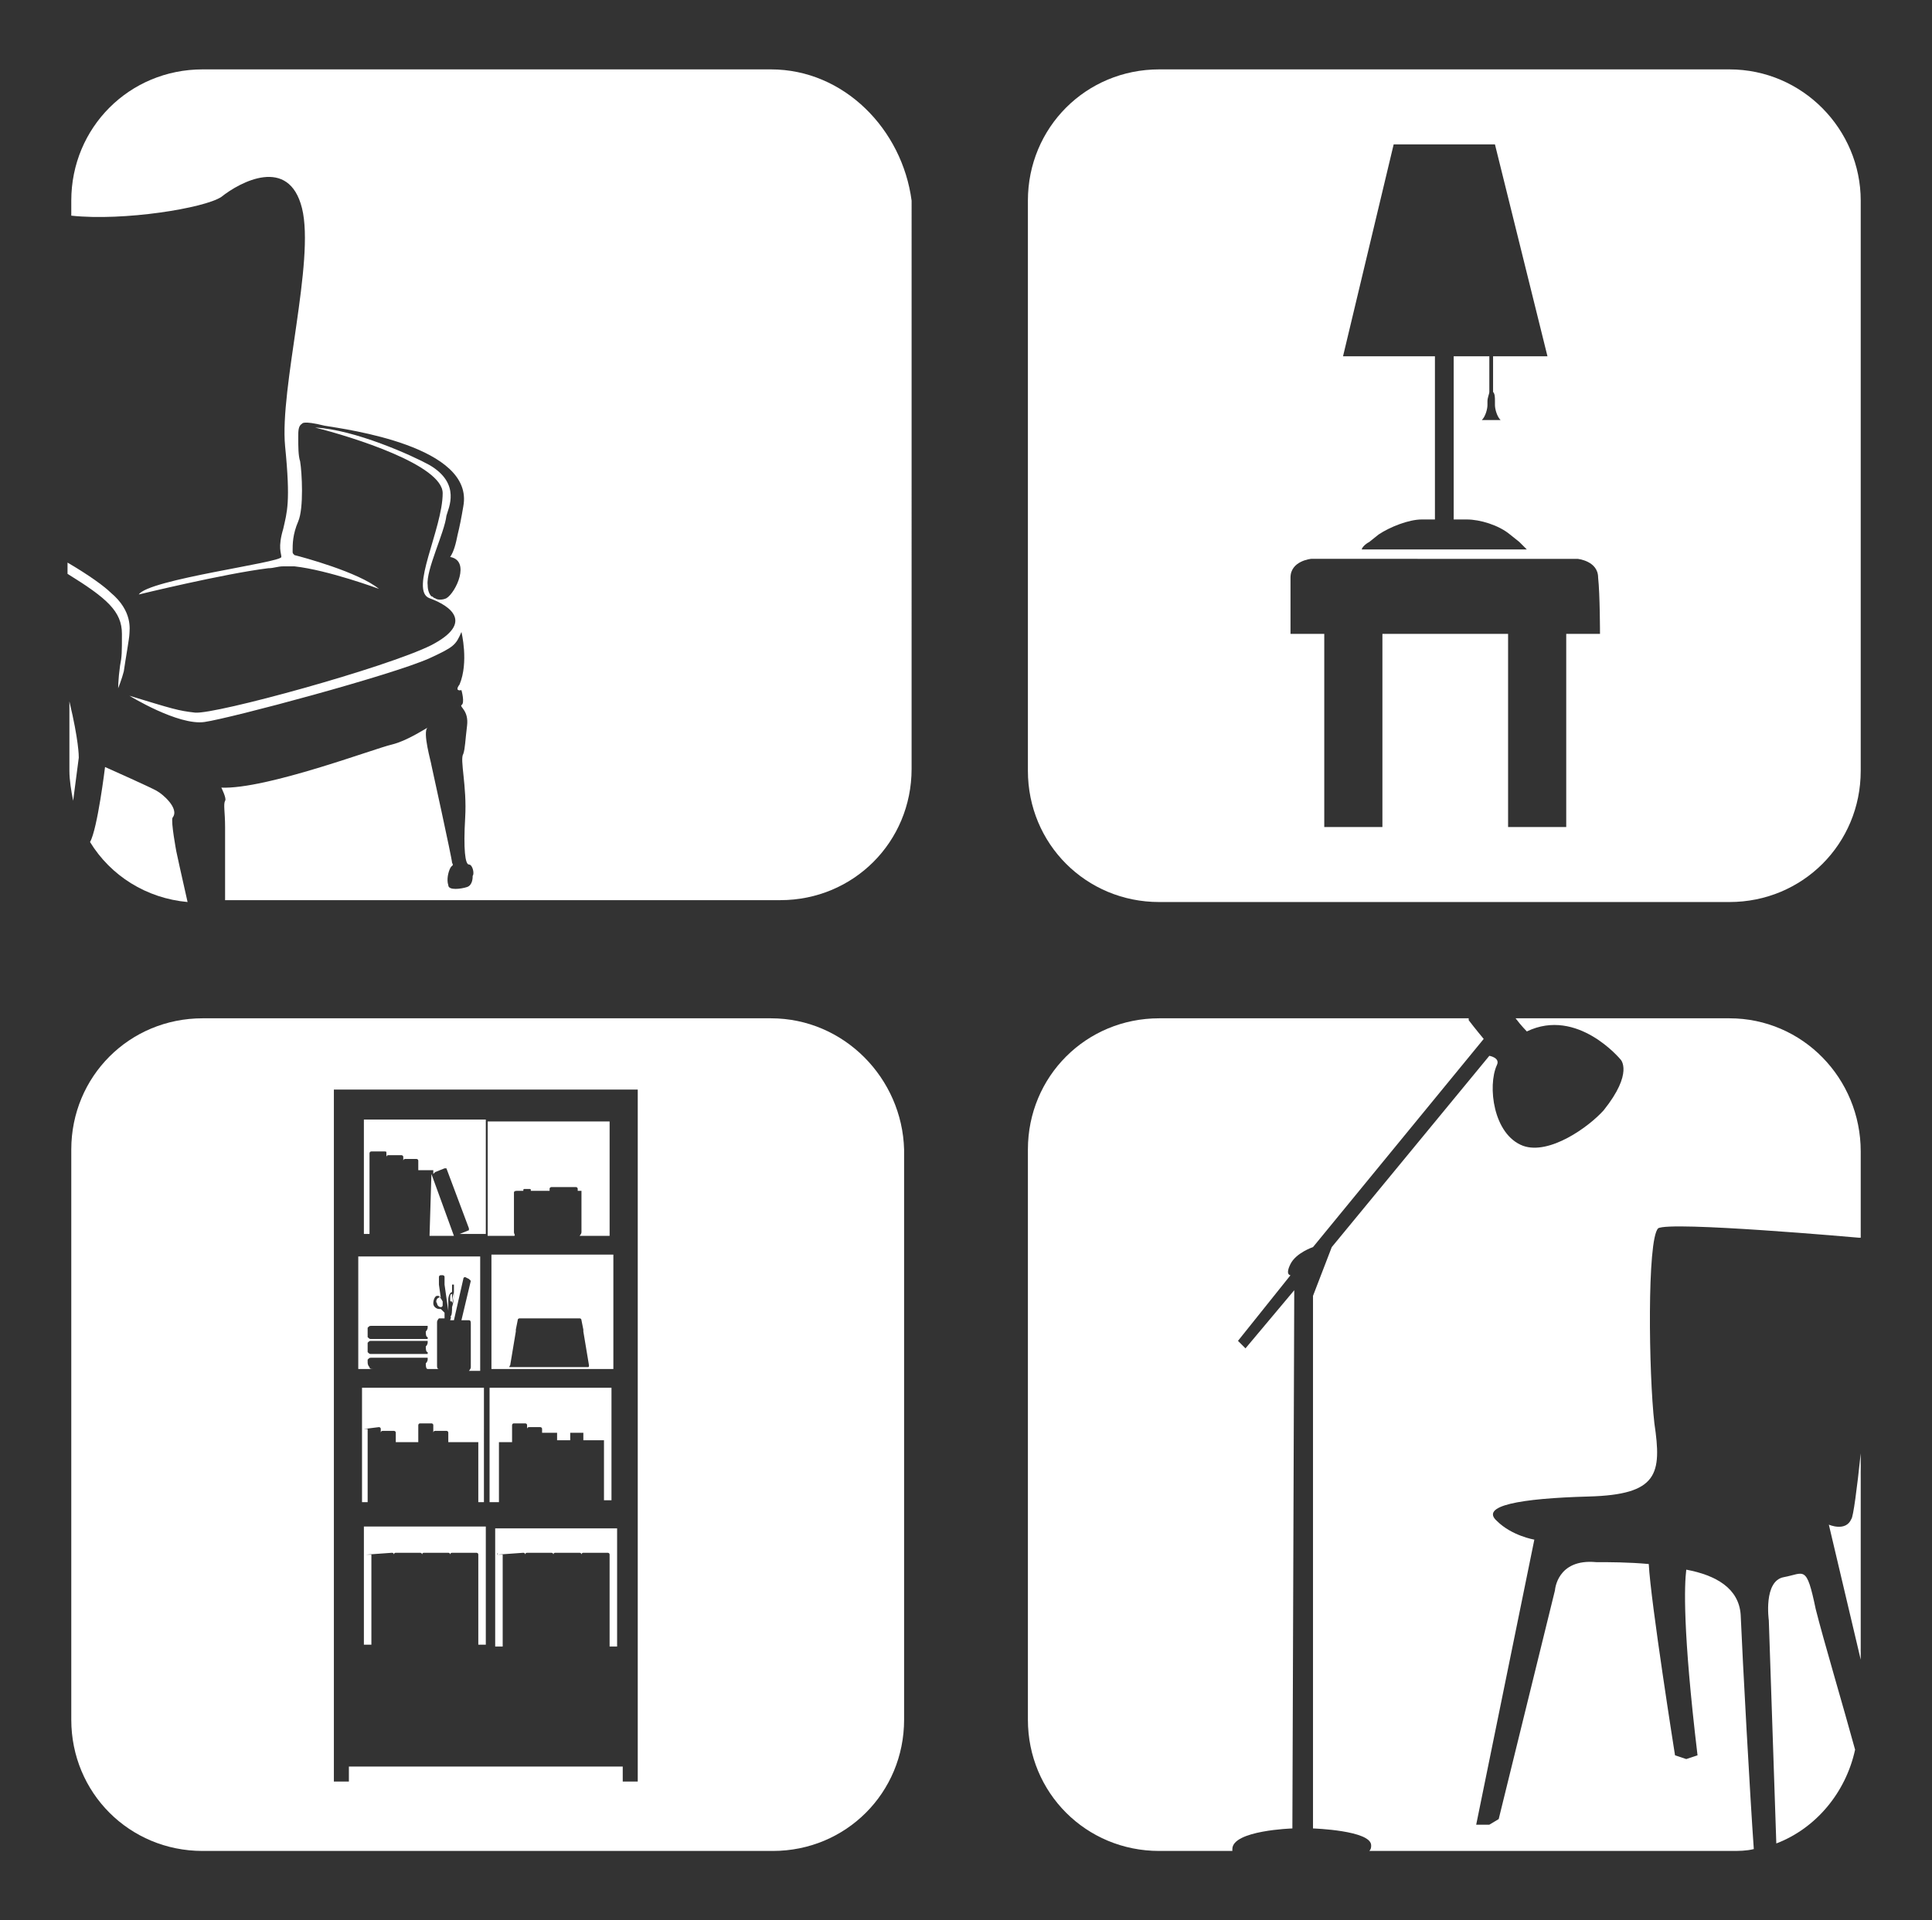 <?xml version="1.0" encoding="utf-8"?>
<!-- Generator: Adobe Illustrator 24.1.0, SVG Export Plug-In . SVG Version: 6.00 Build 0)  -->
<svg version="1.1" id="Layer_1" xmlns="http://www.w3.org/2000/svg" xmlns:xlink="http://www.w3.org/1999/xlink" x="0px" y="0px"
	 width="103px" height="102.4px" viewBox="0 0 103 102.4" style="enable-background:new 0 0 103 102.4;" xml:space="preserve">
<rect x="0" y="0" width="103" height="102.4" fill="#333333" stroke="none"/>
<style type="text/css">
	.st0{fill:#FFFFFF;}
</style>
<g>
	<g>
		<path class="st0" d="M6.5,33.8c0,1,0,1.2-0.1,1.7c-0.1,0.7-0.1,1.2-0.1,1.2s0.2-0.5,0.3-0.9c0.1-0.7,0.3-1.8,0.3-2
			c0-0.2,0.2-1.2-1-2.2c-0.3-0.3-1.1-0.9-2.3-1.6v0.6C5.7,31.9,6.5,32.6,6.5,33.8z"/>
		<path class="st0" d="M3.7,37.4v3.7c0,0.5,0.1,1.1,0.2,1.6l0.3-2.3C4.2,40.3,4.2,39.5,3.7,37.4z"/>
		<path class="st0" d="M9.2,43.6c0.4-0.5-0.6-1.3-0.8-1.4c-0.1-0.1-2.8-1.3-2.8-1.3s-0.4,3.3-0.8,4c1.1,1.8,3,3,5.2,3.2
			c-0.3-1.3-0.6-2.7-0.6-2.7S9.1,43.8,9.2,43.6z"/>
		<path class="st0" d="M41.1,3.7H10.8c-3.9,0-7,3.1-7,7v0.8c2.8,0.3,7.1-0.4,8-1c1-0.8,3.6-2.2,4.3,0.6c0.7,2.8-1.2,9.6-0.9,12.7
			c0.3,3,0.1,3.5-0.1,4.4c-0.3,1-0.1,1.3-0.1,1.5c0,0.3-7.1,1.2-7.6,2c0,0,4.5-1.1,6.9-1.4c0.3,0,0.5-0.1,0.8-0.1c0.3,0,0.4,0,0.6,0
			c1.8,0.2,4.5,1.2,4.5,1.2c-1.1-0.9-4.1-1.7-4.5-1.8c-0.1-0.1-0.1-0.1-0.1-0.2c0-0.4,0-0.9,0.3-1.6c0.3-0.7,0.2-2.6,0.1-3.2
			c-0.1-0.3-0.1-0.8-0.1-1.3c0-0.3,0-0.6,0.2-0.7c0,0,0-0.2,1.2,0.1c1.2,0.2,8,1.1,7.4,4.3c-0.1,0.6-0.2,1.1-0.3,1.5
			c-0.1,0.5-0.2,0.9-0.4,1.2c1.1,0.2,0.3,1.9-0.2,2.2c-0.2,0.1-0.5,0.1-0.6,0c-0.1,0-0.1-0.1-0.2-0.1v0c-0.1-0.1-0.2-0.3-0.2-0.6
			c-0.1-0.8,0.9-2.8,1-3.7c0.1-0.4,0.8-1.7-0.9-2.7c-0.9-0.5-4-1.9-6.1-2c2,0.5,6.8,2,6.8,3.5c0,1.9-1.8,5.2-0.7,5.6
			c1.1,0.4,2.4,1.3,0.1,2.5c-2.4,1.2-11.5,3.7-12.6,3.6c-0.9-0.1-1.2-0.2-3.5-0.9c0,0,2.6,1.6,4,1.4c1.4-0.2,10-2.5,12-3.4
			c1.3-0.6,1.4-0.7,1.7-1.4c0,0,0.4,1.6-0.1,2.8c-0.3,0.4,0.1,0.3,0.1,0.3s0.2,0.7,0,0.8c-0.1,0.1,0.4,0.3,0.3,1.1
			c-0.1,0.8-0.1,1.2-0.2,1.5c-0.2,0.3,0.2,1.7,0.1,3.4c-0.1,1.7,0,2.5,0.2,2.5c0.2,0,0.3,0.5,0.2,0.6c0,0.1,0,0.5-0.3,0.6
			c-0.3,0.1-1,0.2-1-0.1c-0.1-0.3,0-0.7,0.1-0.9c0.1-0.2,0.2-0.1,0.1-0.3c0-0.2-1.1-5.2-1.1-5.2c0-0.1-0.5-1.8-0.2-2
			c-0.2,0.1-1.1,0.7-1.9,0.9c-0.9,0.2-6.7,2.4-9.1,2.3c0,0,0.3,0.6,0.2,0.7c-0.1,0.2,0,0.6,0,1.4c0,0.5,0,2.4,0,3.9h29.6
			c3.9,0,7-3.1,7-7V10.7C48.1,6.9,45,3.7,41.1,3.7z"/>
	</g>
	<g>
		<path class="st0" d="M26.2,73h6.5v-6.1h-6.5V73z M27.2,72.8l0.3-1.8h0l0-0.1l0.1-0.5c0-0.1,0.1-0.1,0.1-0.1l0,0l3.2,0h0
			c0.1,0,0.1,0.1,0.1,0.1l0.1,0.5l0,0.1l0.3,1.8c0,0.1,0,0.1-0.1,0.1h-0.9h-2.4h-0.9C27.2,73,27.1,72.9,27.2,72.8z"/>
		<path class="st0" d="M19.7,72.9c-0.1-0.1-0.1-0.2-0.1-0.3v0c0,0,0,0,0,0c0,0,0,0,0,0c0,0,0,0,0,0c0,0,0,0,0,0c0,0,0,0,0,0
			c0,0,0,0,0,0c0,0,0,0,0,0c0,0,0,0,0-0.1c0.1-0.1,0.1-0.1,0.2-0.1h3v0.1h0v0h0v0h0c0,0,0,0.1-0.1,0.2c0,0.1,0,0.3,0.1,0.3h0V73h0.6
			c-0.1,0-0.1-0.1-0.1-0.2v-2.3c0-0.1,0.1-0.2,0.1-0.2h0.3l0-0.3c-0.1-0.1-0.1-0.1-0.2-0.2c0,0-0.1,0-0.1,0c-0.1,0-0.3-0.1-0.3-0.3
			c0-0.2,0.1-0.4,0.2-0.4c0.1,0,0.1,0,0.2,0.1l-0.1-0.7l0-0.1l0-0.3c0,0,0-0.1,0.1-0.1l0.1,0c0,0,0.1,0,0.1,0.1l0,0.3l0,0.1l0.2,1.4
			v0l0-0.5v-0.1c0-0.2,0.1-0.4,0.2-0.4c0-0.1,0-0.1,0-0.2c0-0.1,0-0.1,0-0.2c0,0,0-0.1,0-0.1c0,0,0,0,0,0c0,0,0,0,0,0.1
			c0,0,0,0,0.1,0c0-0.1,0-0.2,0-0.2c0,0,0,0,0,0l0-0.3c0,0,0,0,0,0l0,0v0l0,0c0,0,0,0,0,0c0,0,0,0,0,0l0,0.3c0,0,0,0,0,0
			c0,0,0,0,0,0c0,0,0,0,0,0c0,0.1,0,0.2,0,0.4c0,0,0,0.1,0,0.1c0,0.3,0,0.6-0.1,0.9c0,0.2,0,0.4-0.1,0.7h0.2l0.5-2.2
			c0-0.1,0.1-0.1,0.1-0.1l0.2,0.1c0,0,0.1,0.1,0.1,0.1l-0.5,2.1H25c0.1,0,0.1,0.1,0.1,0.2v2.3c0,0.1-0.1,0.2-0.1,0.2h0.6l0-6.1h-6.5
			V73h0.8C19.8,73,19.7,73,19.7,72.9z M19.6,71C19.6,71,19.6,70.9,19.6,71C19.6,70.9,19.6,70.9,19.6,71C19.6,70.9,19.6,70.9,19.6,71
			c0-0.1,0-0.1,0-0.1c0,0,0,0,0,0c0,0,0,0,0,0c0,0,0,0,0,0c0,0,0,0,0-0.1c0.1-0.1,0.1-0.1,0.2-0.1h3v0.1h0v0h0v0h0
			c0,0,0,0.1-0.1,0.2c0,0.1,0,0.3,0.1,0.3h0v0v0v0.1l-3,0c-0.1,0-0.1,0-0.2-0.1C19.6,71.2,19.6,71.1,19.6,71L19.6,71z M19.6,71.8
			C19.6,71.8,19.6,71.8,19.6,71.8C19.6,71.7,19.6,71.7,19.6,71.8C19.6,71.7,19.6,71.7,19.6,71.8c0-0.1,0-0.1,0-0.1c0,0,0,0,0,0
			c0,0,0,0,0,0c0,0,0,0,0,0c0,0,0,0,0-0.1c0.1-0.1,0.1-0.1,0.2-0.1h3v0.1h0l0,0h0l0,0h0c0,0,0,0.1-0.1,0.2c0,0.1,0,0.3,0.1,0.3h0
			l0,0l0,0v0.1h-3c-0.1,0-0.1,0-0.2-0.1C19.6,72,19.6,71.9,19.6,71.8L19.6,71.8z"/>
		<path class="st0" d="M27.4,65.7v-2.1c0-0.1,0.1-0.1,0.2-0.1h0.3v0c0-0.1,0-0.1,0.1-0.1l0.2,0c0.1,0,0.1,0,0.1,0.1v0h1l0-0.1
			c0-0.1,0.1-0.1,0.1-0.1h1.3c0.1,0,0.1,0.1,0.1,0.1l0,0.1h0c0,0,0,0,0.1,0c0,0,0,0,0,0c0,0,0.1,0,0.1,0c0,0,0,0,0,0v2.2
			c0,0.1-0.1,0.2-0.1,0.2h1.6v-6.1h-6.5l0,6.1h1.4C27.5,65.9,27.4,65.8,27.4,65.7z"/>
		<path class="st0" d="M24.1,70.3L24.1,70.3c0.1-0.2,0.1-0.3,0.1-0.5c-0.1,0.1-0.1,0.2-0.1,0.3C24,70.2,24,70.2,24.1,70.3L24.1,70.3
			L24.1,70.3z"/>
		<path class="st0" d="M26.5,82.9C26.5,82.8,26.6,82.8,26.5,82.9l1.4-0.1c0,0,0.1,0,0.1,0.1c0,0,0-0.1,0.1-0.1h1.3
			c0,0,0.1,0,0.1,0.1c0,0,0-0.1,0.1-0.1h1.3c0,0,0.1,0,0.1,0.1c0,0,0-0.1,0.1-0.1h1.3c0,0,0.1,0,0.1,0.1v4.9h0.4v-6.3h-6.5l0,6.3
			h0.4V82.9z"/>
		<path class="st0" d="M19.7,65.8v-4.3c0,0,0-0.1,0.1-0.1h0.7c0.1,0,0.1,0,0.1,0.1v0.2c0,0,0-0.1,0.1-0.1h0.7c0,0,0.1,0,0.1,0.1v0.2
			c0,0,0-0.1,0.1-0.1h0.6c0,0,0.1,0,0.1,0.1v0.5c0,0,0,0,0.1,0h0.6c0,0,0.1,0,0.1,0v0.2c0,0,0,0,0.1-0.1l0.5-0.2c0,0,0.1,0,0.1,0
			l1.2,3.2c0,0,0,0.1,0,0.1l-0.5,0.2c0,0,0,0,0,0h1.4l0-6.1h-6.5v6.1L19.7,65.8C19.7,65.9,19.7,65.9,19.7,65.8z"/>
		<path class="st0" d="M26.6,80.1v-3.2c0,0,0,0,0.1,0h0.5c0,0,0.1,0,0.1,0V76c0,0,0-0.1,0.1-0.1H28c0,0,0.1,0,0.1,0.1v0.2
			c0,0,0-0.1,0.1-0.1h0.6c0,0,0.1,0,0.1,0.1v0.2c0,0,0,0,0.1,0h0.6c0,0,0.1,0,0.1,0v0.4c0,0,0,0,0.1,0h0.5c0,0,0.1,0,0.1,0v-0.4
			c0,0,0,0,0.1,0H31c0,0,0.1,0,0.1,0l0,0.4c0,0,0,0,0.1,0h0.5c0,0,0.1,0,0.1,0c0,0,0,0,0,0h0.4c0,0,0,0,0,0v3.2c0,0,0,0,0,0h0.4V74
			h-6.5v6.1L26.6,80.1C26.6,80.1,26.6,80.1,26.6,80.1z"/>
		<path class="st0" d="M22.9,65.9h1.3c0,0,0,0,0,0L23,62.6c0,0,0,0,0,0L22.9,65.9C23,65.9,22.9,65.9,22.9,65.9z"/>
		<path class="st0" d="M19.5,82.9C19.5,82.9,19.5,82.9,19.5,82.9l1.4-0.1c0,0,0.1,0,0.1,0.1c0,0,0-0.1,0.1-0.1h1.3
			c0,0,0.1,0,0.1,0.1c0,0,0-0.1,0.1-0.1h1.3c0,0,0.1,0,0.1,0.1c0,0,0-0.1,0.1-0.1h1.3c0,0,0.1,0,0.1,0.1v4.8h0.4l0-6.3h-6.5v6.3h0.4
			V82.9z"/>
		<path class="st0" d="M19.4,76.2C19.4,76.2,19.4,76.2,19.4,76.2l0.8-0.1c0,0,0.1,0,0.1,0.1v0.2c0,0,0-0.1,0.1-0.1h0.6
			c0,0,0.1,0,0.1,0.1v0.5c0,0,0,0,0,0h0.4c0,0,0,0,0,0c0,0,0,0,0.1,0h0.6c0,0,0.1,0,0.1,0V76c0,0,0-0.1,0.1-0.1H23
			c0,0,0.1,0,0.1,0.1v0.4c0,0,0-0.1,0.1-0.1h0.6c0,0,0.1,0,0.1,0.1v0.5c0,0,0,0,0.1,0h0.6c0,0,0.1,0,0.1,0c0,0,0,0,0.1,0h0.6
			c0,0,0.1,0,0.1,0v3.2h0.3V74h-6.5v6.1h0.3V76.2z"/>
		<path class="st0" d="M41.1,54.3H10.8c-3.9,0-7,3.1-7,7v30.4c0,3.9,3.1,7,7,7h30.4c3.9,0,7-3.1,7-7V61.3
			C48.1,57.5,45,54.3,41.1,54.3z M34,95h-0.8v-0.8H18.6V95h-0.8V58.1H34V95z"/>
		<path class="st0" d="M24.3,68.7C24.3,68.7,24.3,68.7,24.3,68.7C24.3,68.6,24.2,68.7,24.3,68.7c0,0-0.1,0.1-0.1,0.1c0,0,0,0,0,0
			c0,0,0,0,0,0C24.2,68.8,24.3,68.7,24.3,68.7z"/>
		<path class="st0" d="M24.2,68.9C24.2,68.9,24.2,68.9,24.2,68.9C24.2,68.9,24.2,68.9,24.2,68.9C24.2,69,24.2,69,24.2,68.9
			c-0.1,0.3-0.1,0.5-0.1,0.6c0,0,0,0,0,0C24.2,69.3,24.2,69.1,24.2,68.9z"/>
		<path class="st0" d="M24.1,69C24.1,69,24.1,69,24.1,69c-0.1,0-0.1,0.1-0.1,0.2c0,0,0,0.1,0,0.1c0,0.1,0,0.1,0.1,0.1
			C24.1,69.4,24.1,69.2,24.1,69z"/>
		<path class="st0" d="M23.4,69.2c-0.1,0-0.2,0.2-0.1,0.3c0,0.1,0.1,0.2,0.2,0.2c0.1,0,0.1-0.1,0.1-0.1c0,0,0-0.1,0-0.1l0-0.1
			C23.5,69.2,23.4,69.1,23.4,69.2z"/>
	</g>
	<path class="st0" d="M92.2,3.7H61.8c-3.9,0-7,3.1-7,7v30.4c0,3.9,3.1,7,7,7h30.4c3.9,0,7-3.1,7-7V10.7C99.2,6.9,96.1,3.7,92.2,3.7z
		 M74.3,7.7h5.4L82.5,19h-2.9v1.9c0.1,0.1,0.1,0.3,0.1,0.5c0,0,0,0,0,0c0,0.1,0,0.1,0,0.2c0,0.2,0.1,0.6,0.3,0.8H79
		c0.2-0.2,0.3-0.6,0.3-0.8c0-0.1,0-0.1,0-0.2c0,0,0,0,0,0h0c0-0.2,0.1-0.4,0.1-0.5V19h-1.9v8.7h0.7c0.7,0,1.7,0.3,2.3,0.8l0.5,0.4
		c0.2,0.2,0.3,0.3,0.4,0.4h-8.8c0-0.1,0.2-0.3,0.4-0.4l0.5-0.4c0.6-0.4,1.6-0.8,2.3-0.8h0.7V19h-4.9L74.3,7.7z M85.3,33.8h-1.8v10.3
		h-3.1V33.8H77h-3.3v10.3h-3.1V33.8h-1.8c0,0,0-2.1,0-3c0-0.9,1.1-1,1.1-1H77h7.1c0,0,1.1,0.1,1.1,1C85.3,31.7,85.3,33.8,85.3,33.8z
		"/>
	<g>
		<path class="st0" d="M68.9,97.5l0.1-28.7l-2.6,3.1L66,71.5l2.8-3.5c0,0-0.3,0,0-0.6c0.3-0.6,1.2-0.9,1.2-0.9l9.1-11.1
			c0,0-0.5-0.6-0.8-1c0,0,0-0.1,0-0.1H61.8c-3.9,0-7,3.1-7,7v30.4c0,3.9,3.1,7,7,7h3.9c0,0,0-0.1,0-0.1
			C65.7,97.6,68.9,97.5,68.9,97.5z"/>
		<path class="st0" d="M95.1,84.1c-1.1,0.2-0.8,2.3-0.8,2.3l0.4,11.9c2.1-0.8,3.7-2.7,4.2-5v0c-0.6-2.2-1.7-5.9-2.1-7.5
			C96.3,83.4,96.2,83.9,95.1,84.1z"/>
		<path class="st0" d="M97.5,81.3l1.7,7.2v-11c-0.2,1.9-0.4,3.4-0.5,3.5C98.4,81.7,97.5,81.3,97.5,81.3z"/>
		<path class="st0" d="M92.2,54.3H80.8c0.3,0.4,0.6,0.7,0.6,0.7c2.7-1.3,5,1.5,5,1.5s0.7,0.7-0.9,2.7c-0.8,0.9-2.9,2.4-4.3,1.9
			c-1.6-0.6-1.9-3.2-1.4-4.3c0.2-0.4-0.4-0.5-0.4-0.5l-8.4,10.2L70,69.1L70,97.5c0,0,3.1,0.1,3.1,0.9c0,0.1,0,0.2-0.1,0.3h19.3
			c0.4,0,0.8,0,1.2-0.1c-0.2-2.8-0.6-10.1-0.7-12.5c-0.1-1.4-1.3-2.1-2.9-2.4c-0.1,0.8-0.2,3.2,0.6,9.9l-0.6,0.2l-0.6-0.2
			c0,0-1.3-8.2-1.4-10.2c-1.1-0.1-2.1-0.1-2.8-0.1c-2.1-0.2-2.2,1.5-2.2,1.5l-3,12.2l-0.5,0.3l-0.7,0l3.1-15.2c0,0-1.2-0.2-2-1
			c-0.9-0.8,1.2-1.2,4.9-1.3c3.7-0.1,3.9-1.2,3.5-3.9c-0.3-2.6-0.4-9.8,0.2-10.4C89,65.1,99.1,66,99.1,66c0,0,0.1,0,0.1,0v-4.6
			C99.2,57.5,96.1,54.3,92.2,54.3z"/>
	</g>
</g>
</svg>
